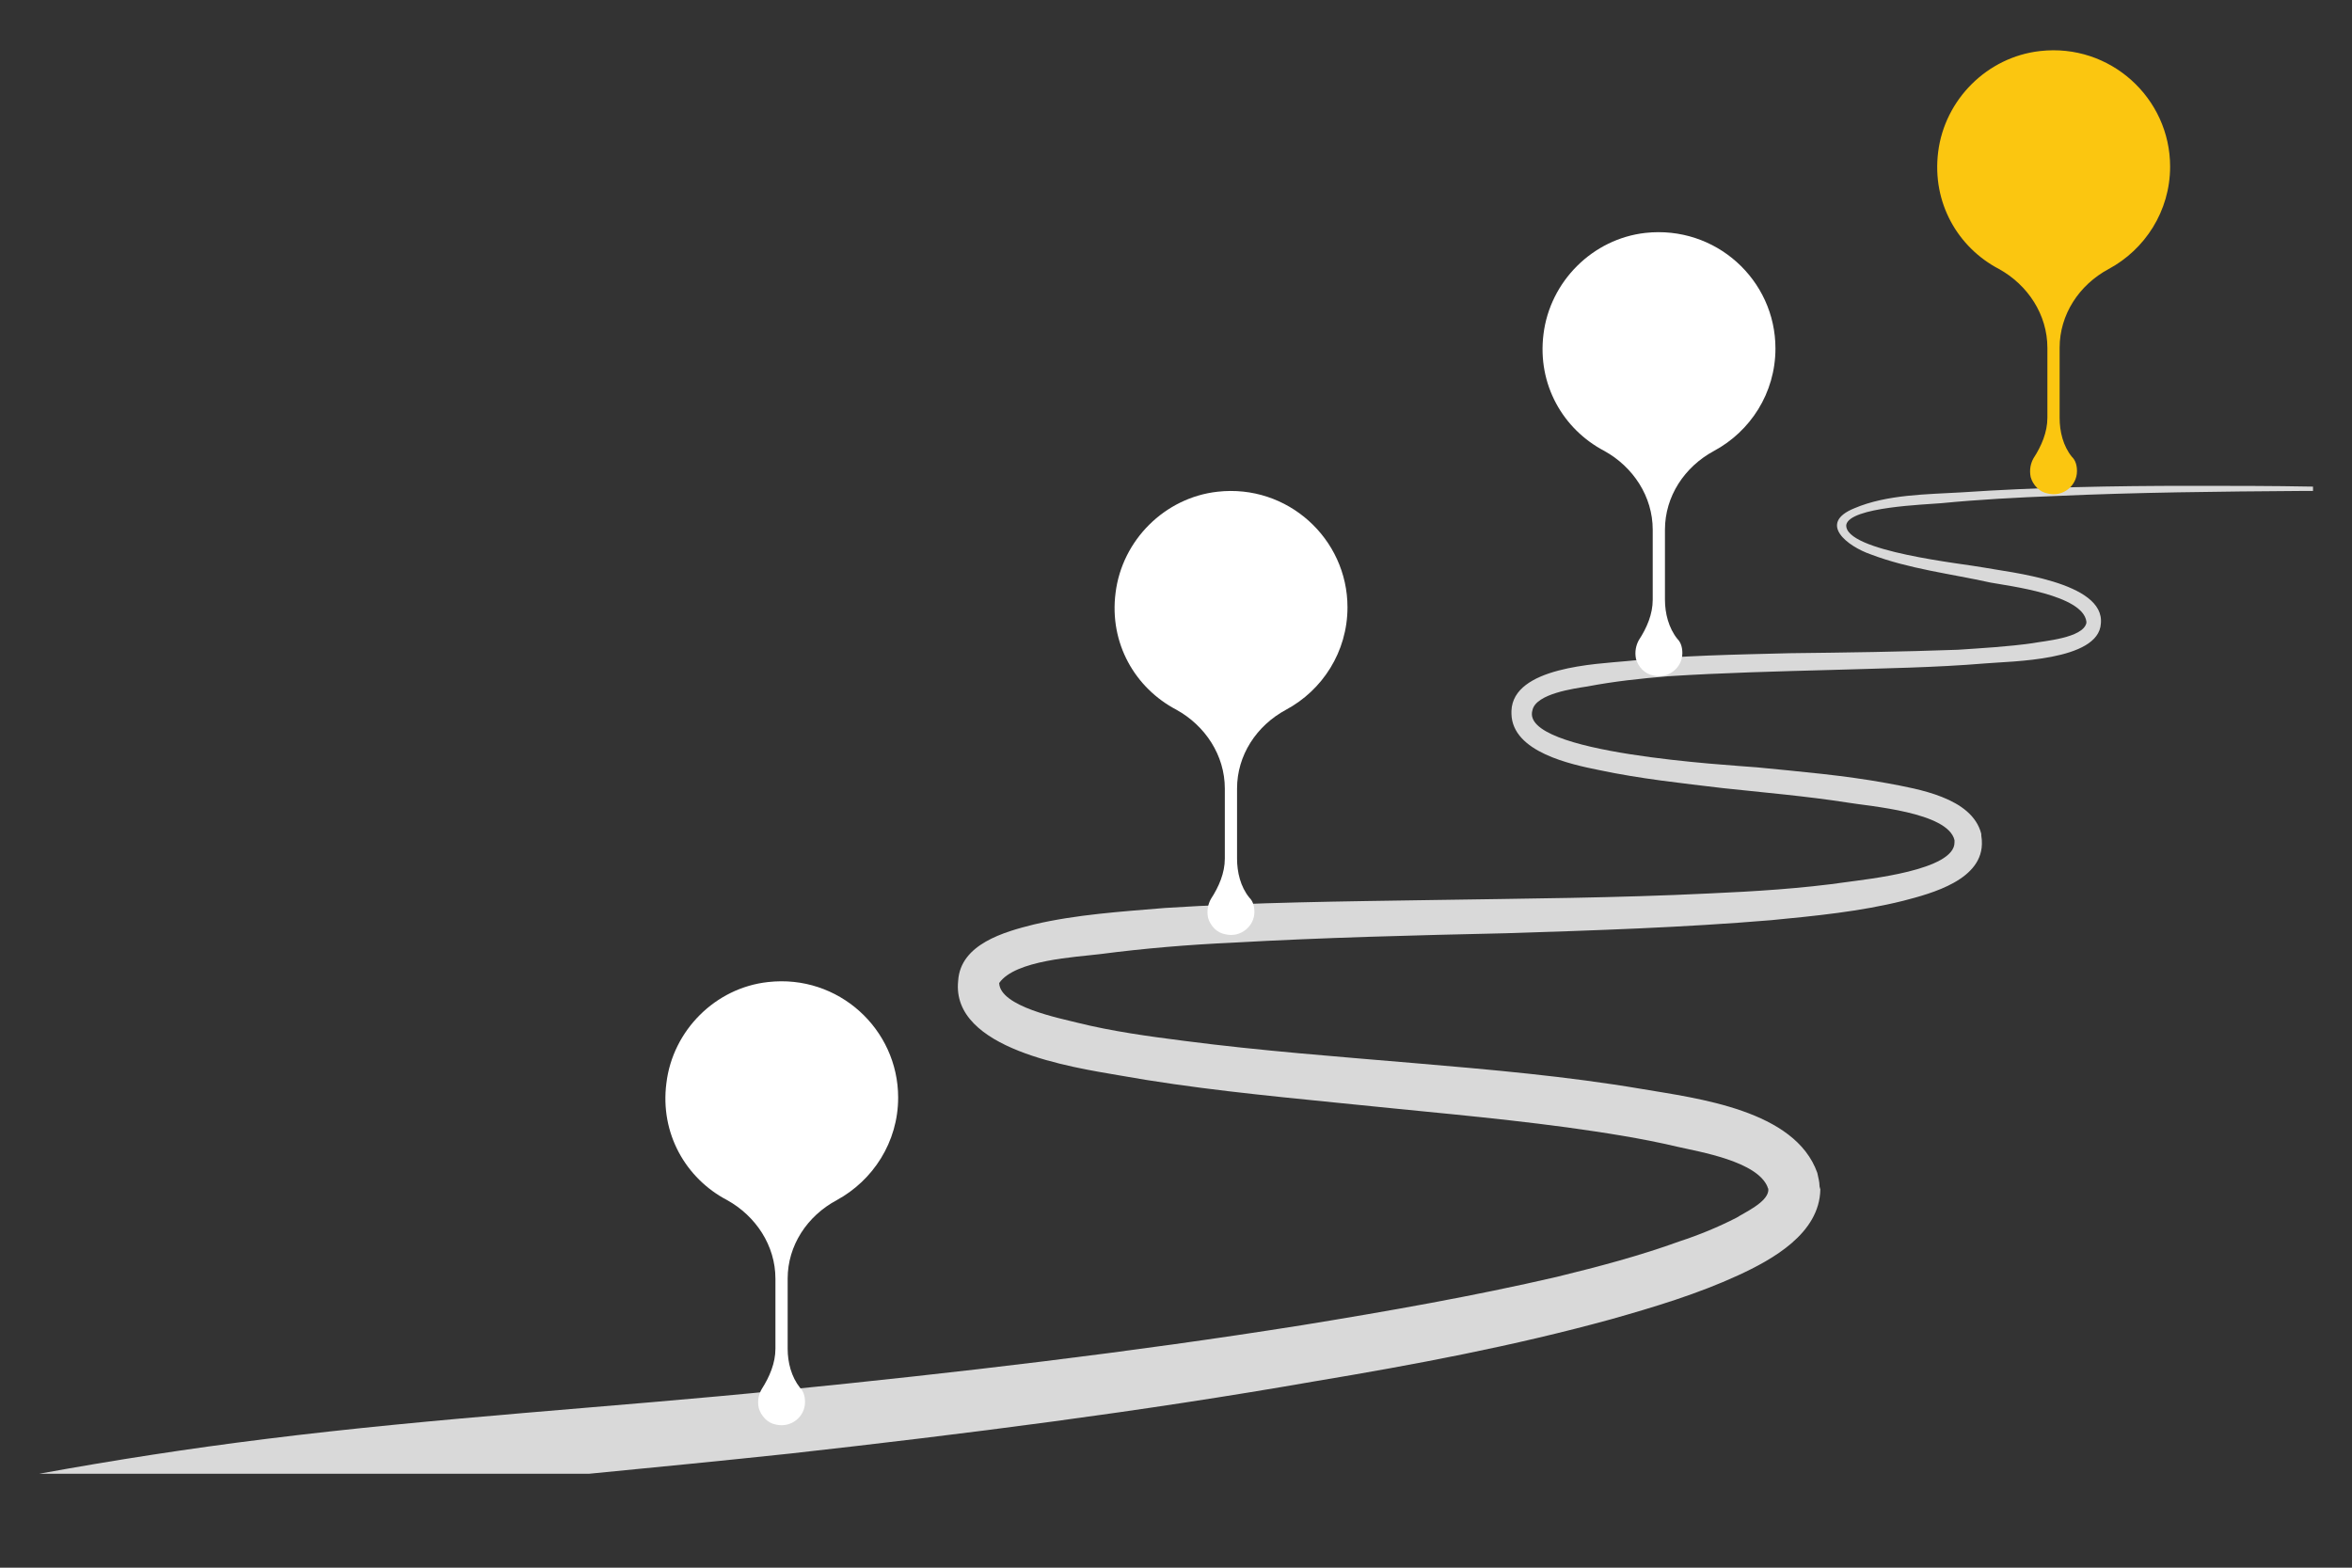 <svg xmlns="http://www.w3.org/2000/svg" xmlns:xlink="http://www.w3.org/1999/xlink" width="60" zoomAndPan="magnify" viewBox="0 0 45 30" height="40" preserveAspectRatio="xMidYMid meet" version="1.0"><rect x="0" y="0" width="45" height="30" fill="#333333" stroke="none"/><defs><clipPath id="2fbe777491"><path d="M 0.727 9 L 44.273 9 L 44.273 28.406 L 0.727 28.406 Z M 0.727 9 " clip-rule="nonzero"/></clipPath><clipPath id="585843b70a"><path d="M 37 0.824 L 42 0.824 L 42 10 L 37 10 Z M 37 0.824 " clip-rule="nonzero"/></clipPath></defs><g clip-path="url(#2fbe777491)"><path fill="#d9d9d9" d="M 41.895 9.297 C 40.445 9.297 38.98 9.324 37.531 9.422 C 36.867 9.461 36.098 9.461 35.477 9.727 C 34.77 10.016 35.352 10.457 35.793 10.609 C 36.523 10.887 37.324 10.98 38.082 11.148 C 38.441 11.215 39.852 11.383 39.918 11.895 C 39.918 11.906 39.918 11.906 39.918 11.906 C 39.918 11.922 39.918 11.922 39.918 11.922 C 39.852 12.211 39.105 12.266 38.883 12.309 C 38.414 12.375 37.934 12.402 37.461 12.434 C 36.387 12.473 35.309 12.488 34.246 12.5 C 33.199 12.527 32.148 12.543 31.113 12.652 C 30.547 12.707 28.945 12.762 28.918 13.605 L 28.918 13.66 C 28.934 14.395 30.062 14.629 30.602 14.738 C 31.375 14.902 32.176 14.988 32.965 15.082 C 33.762 15.168 34.551 15.234 35.352 15.359 C 35.766 15.43 37.27 15.539 37.395 16.078 C 37.395 16.09 37.395 16.09 37.395 16.09 C 37.395 16.09 37.395 16.09 37.395 16.117 C 37.406 16.656 35.711 16.824 35.336 16.879 C 34.469 17.004 33.57 17.059 32.688 17.098 C 30.934 17.184 29.18 17.195 27.43 17.223 C 25.715 17.25 23.992 17.266 22.293 17.375 C 21.453 17.445 20.594 17.5 19.781 17.691 C 19.215 17.832 18.375 18.066 18.332 18.77 C 18.195 20.082 20.527 20.426 21.41 20.578 C 22.805 20.828 24.211 20.965 25.605 21.105 C 27.07 21.258 28.531 21.379 29.98 21.574 C 30.684 21.672 31.402 21.781 32.094 21.945 C 32.52 22.043 33.625 22.223 33.82 22.719 C 33.82 22.734 33.82 22.734 33.832 22.746 C 33.832 22.773 33.832 22.719 33.832 22.762 C 33.832 22.762 33.832 22.773 33.832 22.789 C 33.805 23.012 33.379 23.203 33.227 23.301 C 32.879 23.48 32.508 23.633 32.137 23.754 C 31.375 24.031 30.59 24.238 29.789 24.434 C 28.188 24.805 26.543 25.094 24.914 25.359 C 21.617 25.883 18.305 26.27 14.977 26.602 C 11.68 26.934 8.367 27.125 5.066 27.539 C 3.617 27.719 2.184 27.941 0.746 28.203 C 11.266 28.203 11.266 28.203 11.266 28.203 C 12.547 28.078 13.832 27.953 15.117 27.816 C 18.469 27.441 21.824 27.016 25.152 26.434 C 27.055 26.117 28.961 25.758 30.824 25.246 C 31.652 25.012 32.48 24.762 33.254 24.406 C 33.914 24.102 34.812 23.605 34.828 22.762 C 34.812 22.691 34.812 22.719 34.812 22.691 C 34.812 22.609 34.785 22.527 34.77 22.445 C 34.344 21.242 32.48 21.02 31.418 20.84 C 29.969 20.594 28.52 20.469 27.055 20.344 C 25.594 20.219 24.117 20.109 22.652 19.918 C 21.977 19.832 21.285 19.738 20.609 19.57 C 20.293 19.488 19.133 19.266 19.117 18.812 C 19.422 18.371 20.582 18.316 21.051 18.258 C 21.895 18.148 22.734 18.078 23.59 18.039 C 25.328 17.941 27.07 17.898 28.809 17.859 C 30.508 17.805 32.203 17.75 33.887 17.609 C 34.73 17.527 35.586 17.445 36.414 17.238 C 36.953 17.098 37.961 16.836 37.918 16.09 C 37.918 16.051 37.906 16.008 37.906 15.953 C 37.727 15.262 36.691 15.098 36.109 14.988 C 35.281 14.836 34.441 14.766 33.613 14.684 C 33.113 14.641 29.07 14.422 29.32 13.59 C 29.387 13.273 30.121 13.176 30.367 13.137 C 30.879 13.039 31.391 12.984 31.914 12.941 C 32.949 12.875 34 12.848 35.047 12.82 C 36.027 12.789 37.008 12.777 37.988 12.695 C 38.469 12.652 40.152 12.652 40.195 11.934 C 40.277 11.133 38.441 10.953 37.945 10.859 C 37.586 10.789 35.281 10.555 35.324 10.043 C 35.391 9.699 36.855 9.656 37.145 9.629 C 37.863 9.559 38.594 9.52 39.324 9.492 C 40.887 9.422 42.461 9.406 44.031 9.395 C 44.102 9.395 44.184 9.395 44.254 9.395 C 44.254 9.312 44.254 9.312 44.254 9.312 C 43.469 9.297 42.68 9.297 41.895 9.297 Z M 41.895 9.297 " fill-opacity="1" fill-rule="evenodd"/></g><path fill="#ffffff" d="M 17.184 21.004 C 17.184 19.691 16.039 18.641 14.695 18.793 C 13.688 18.902 12.871 19.719 12.75 20.727 C 12.625 21.691 13.121 22.551 13.91 22.965 C 14.461 23.27 14.836 23.836 14.836 24.469 C 14.836 25.809 14.836 25.809 14.836 25.809 C 14.836 26.086 14.723 26.348 14.574 26.582 C 14.516 26.68 14.488 26.805 14.516 26.941 C 14.559 27.094 14.684 27.234 14.848 27.262 C 15.141 27.328 15.402 27.109 15.402 26.832 C 15.402 26.723 15.375 26.625 15.305 26.555 C 15.141 26.348 15.07 26.074 15.07 25.809 C 15.07 24.469 15.07 24.469 15.07 24.469 C 15.07 23.836 15.441 23.27 16.012 22.965 C 16.699 22.59 17.184 21.859 17.184 21.004 Z M 17.184 21.004 " fill-opacity="1" fill-rule="evenodd"/><path fill="#ffffff" d="M 25.781 11.621 C 25.781 10.309 24.633 9.258 23.293 9.41 C 22.285 9.523 21.469 10.336 21.344 11.344 C 21.219 12.312 21.719 13.168 22.508 13.582 C 23.059 13.887 23.434 14.453 23.434 15.09 C 23.434 16.43 23.434 16.43 23.434 16.43 C 23.434 16.707 23.32 16.969 23.168 17.203 C 23.113 17.301 23.086 17.426 23.113 17.562 C 23.156 17.715 23.281 17.852 23.445 17.879 C 23.734 17.949 24 17.727 24 17.453 C 24 17.34 23.973 17.246 23.902 17.176 C 23.734 16.969 23.668 16.691 23.668 16.43 C 23.668 15.09 23.668 15.09 23.668 15.09 C 23.668 14.453 24.039 13.887 24.605 13.582 C 25.297 13.211 25.781 12.477 25.781 11.621 Z M 25.781 11.621 " fill-opacity="1" fill-rule="evenodd"/><path fill="#ffffff" d="M 33.969 6.668 C 33.969 5.355 32.824 4.309 31.48 4.457 C 30.473 4.57 29.656 5.383 29.531 6.395 C 29.41 7.359 29.906 8.215 30.695 8.629 C 31.246 8.934 31.621 9.5 31.621 10.137 C 31.621 11.477 31.621 11.477 31.621 11.477 C 31.621 11.754 31.508 12.016 31.355 12.25 C 31.301 12.348 31.273 12.473 31.301 12.609 C 31.344 12.762 31.469 12.898 31.633 12.926 C 31.926 12.996 32.188 12.773 32.188 12.5 C 32.188 12.387 32.16 12.293 32.09 12.223 C 31.926 12.016 31.855 11.738 31.855 11.477 C 31.855 10.137 31.855 10.137 31.855 10.137 C 31.855 9.5 32.227 8.934 32.793 8.629 C 33.484 8.258 33.969 7.527 33.969 6.668 Z M 33.969 6.668 " fill-opacity="1" fill-rule="evenodd"/><g clip-path="url(#585843b70a)"><path fill="#fbc610" d="M 41.52 3.188 C 41.52 1.875 40.371 0.824 39.031 0.977 C 38.023 1.09 37.207 1.902 37.082 2.91 C 36.961 3.879 37.457 4.734 38.246 5.148 C 38.797 5.453 39.172 6.02 39.172 6.656 C 39.172 7.996 39.172 7.996 39.172 7.996 C 39.172 8.27 39.059 8.535 38.906 8.77 C 38.852 8.867 38.824 8.988 38.852 9.129 C 38.895 9.281 39.02 9.418 39.184 9.445 C 39.473 9.516 39.738 9.293 39.738 9.016 C 39.738 8.906 39.711 8.809 39.641 8.742 C 39.473 8.535 39.406 8.258 39.406 7.996 C 39.406 6.656 39.406 6.656 39.406 6.656 C 39.406 6.02 39.777 5.453 40.344 5.148 C 41.035 4.777 41.52 4.043 41.52 3.188 Z M 41.52 3.188 " fill-opacity="1" fill-rule="evenodd"/></g></svg>